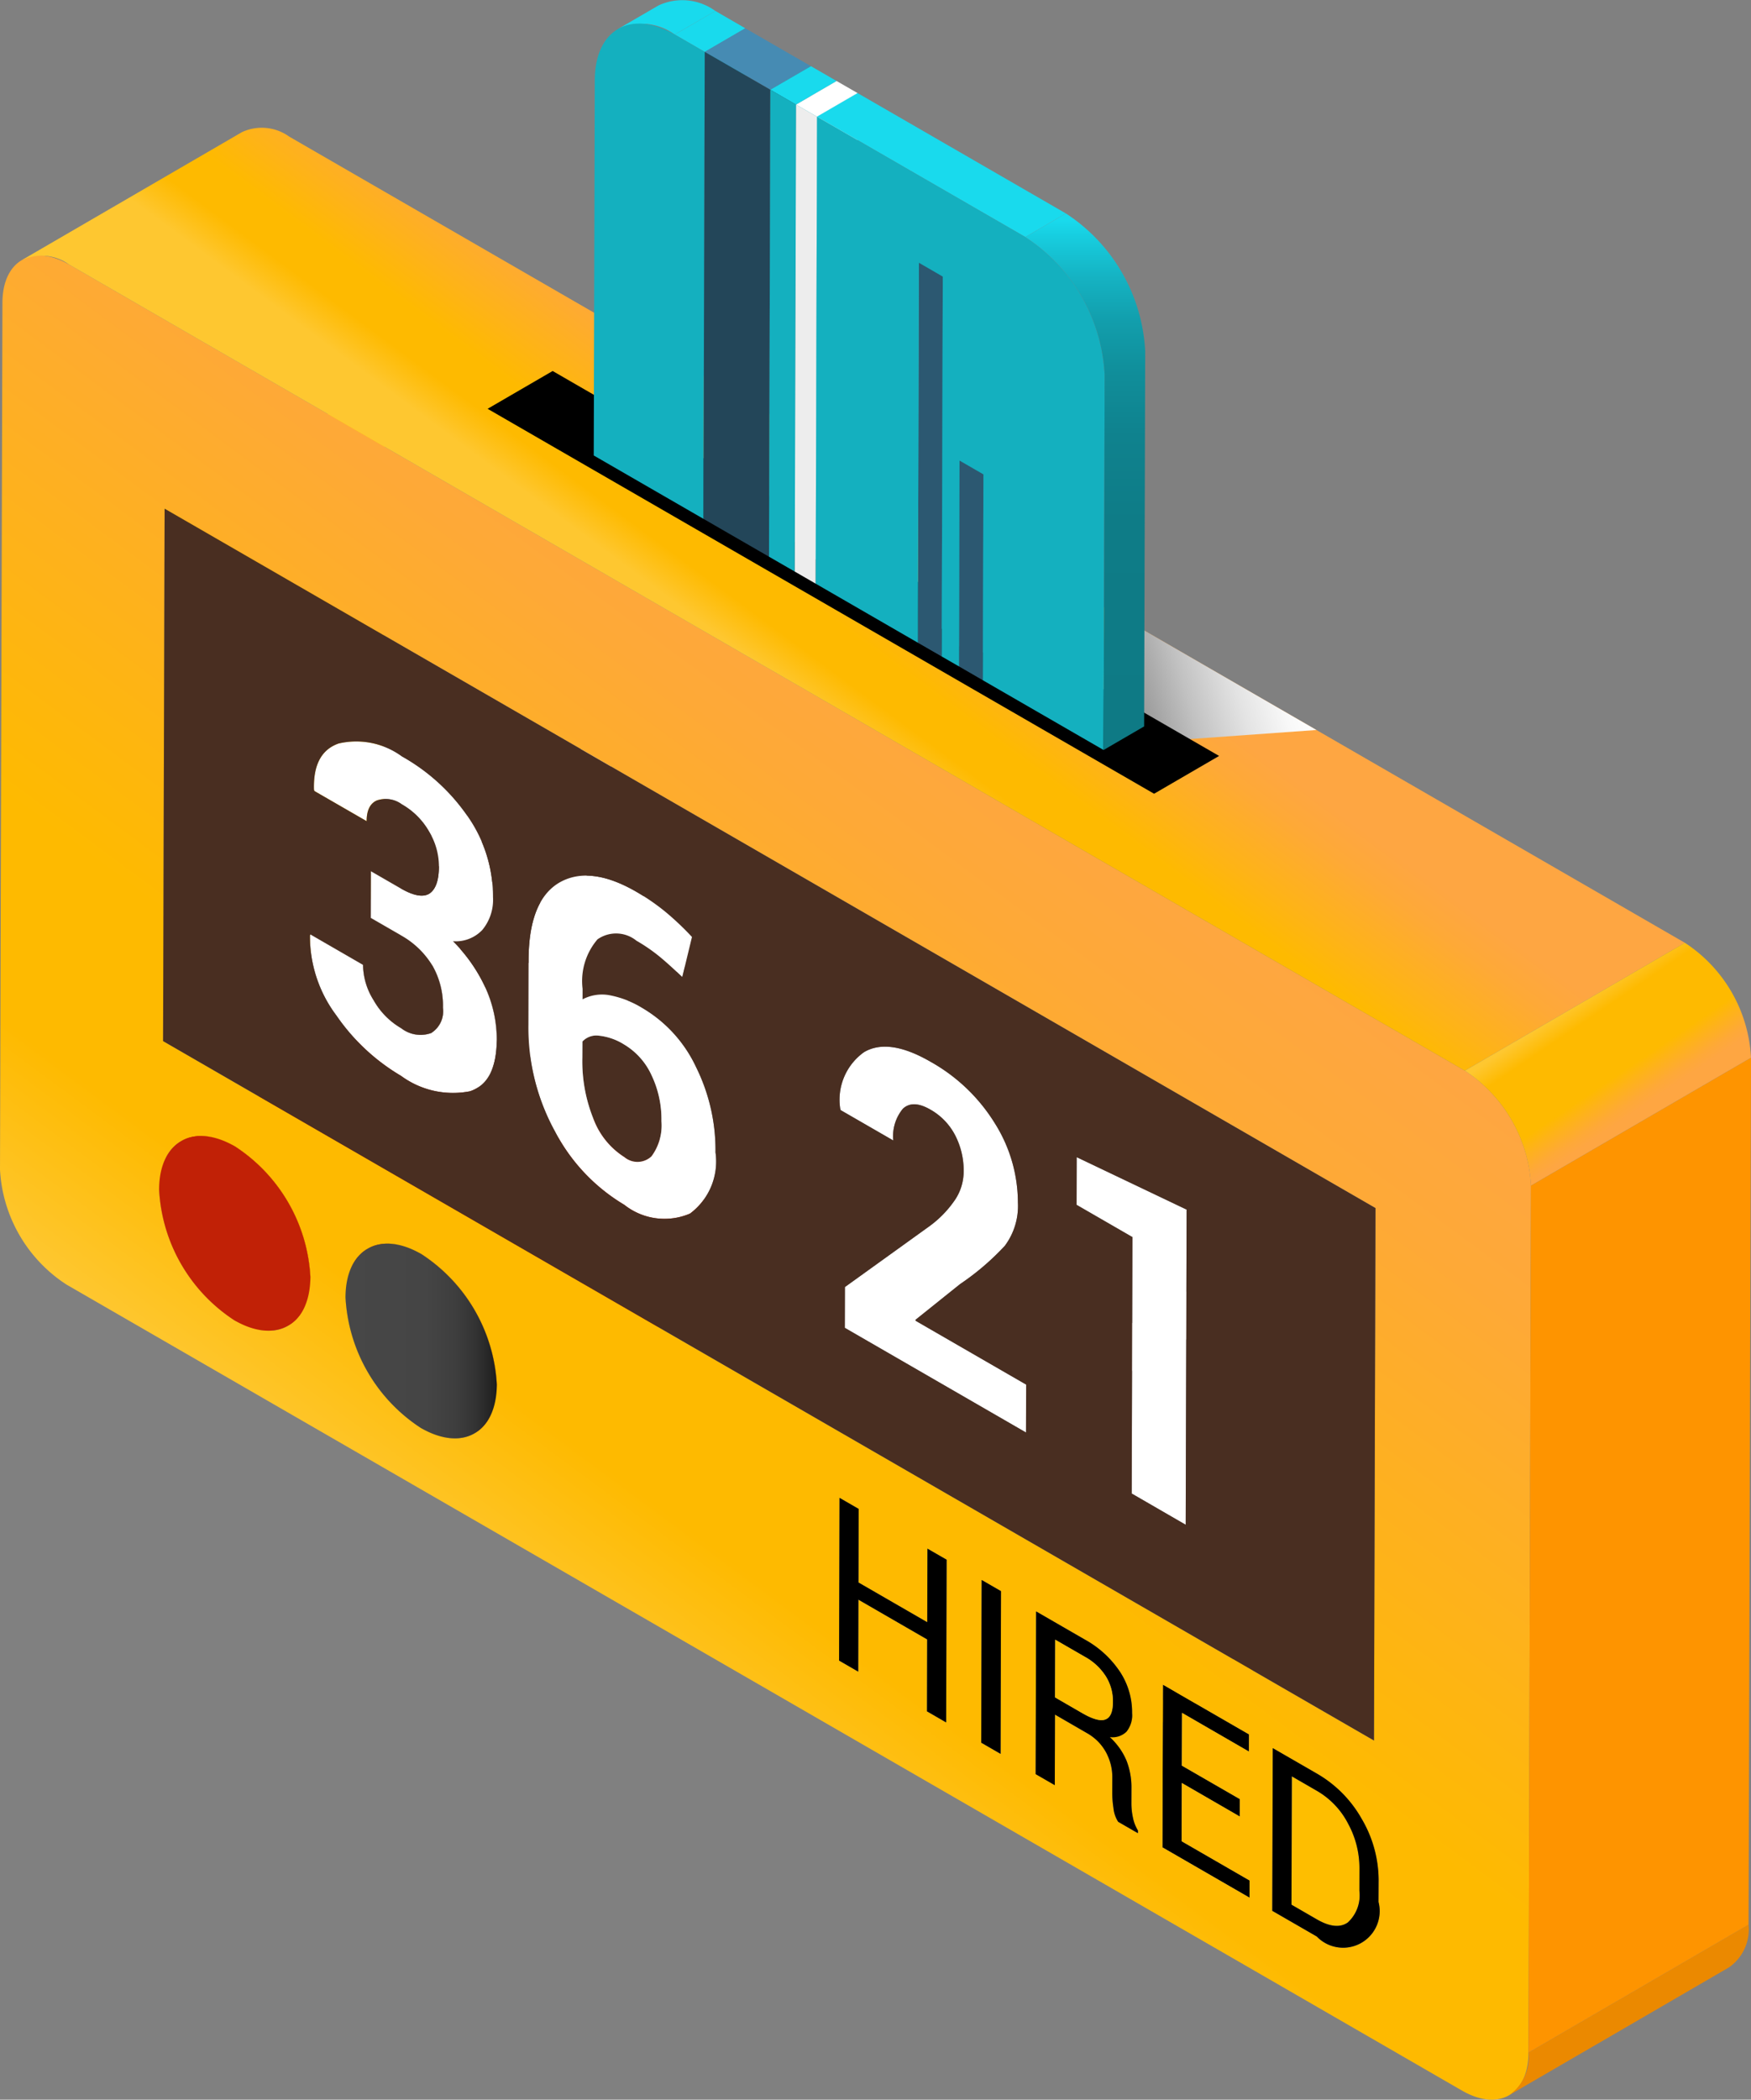 <?xml version="1.0" encoding="UTF-8"?> <svg xmlns="http://www.w3.org/2000/svg" xmlns:xlink="http://www.w3.org/1999/xlink" viewBox="0 0 70.481 84.48"><rect x="0" y="0" width="70.481" height="84.48" fill="#808080" stroke="none"/> <defs> <style> .cls-1 { isolation: isolate; } .cls-2 { fill: #febe00; } .cls-3 { fill: #c12106; } .cls-4 { fill: #492e21; } .cls-5 { fill: #fff; } .cls-6 { fill: url(#linear-gradient); } .cls-7 { fill: url(#linear-gradient-2); } .cls-8 { fill: #eb8900; } .cls-9 { fill: #fe9400; } .cls-10 { fill: url(#linear-gradient-3); } .cls-11 { mix-blend-mode: multiply; fill: url(#linear-gradient-4); } .cls-12 { fill: url(#linear-gradient-5); } .cls-13 { fill: #19daed; } .cls-14 { fill: #14b0bf; } .cls-15 { fill: #234659; } .cls-16 { fill: #468bb3; } .cls-17 { fill: #ededed; } .cls-18 { fill: #2c5871; } .cls-19 { fill: url(#linear-gradient-6); } </style> <linearGradient id="linear-gradient" x1="18.769" y1="63.638" x2="42.859" y2="31.12" gradientUnits="userSpaceOnUse"> <stop offset="0" stop-color="#fec730"></stop> <stop offset="0.174" stop-color="#feba00"></stop> <stop offset="0.355" stop-color="#feba00"></stop> <stop offset="0.551" stop-color="#feb318"></stop> <stop offset="0.838" stop-color="#fea937"></stop> <stop offset="1" stop-color="#fea642"></stop> </linearGradient> <linearGradient id="linear-gradient-2" x1="13.906" y1="53.955" x2="19.998" y2="53.955" gradientUnits="userSpaceOnUse"> <stop offset="0" stop-color="#474747"></stop> <stop offset="0.533" stop-color="#454545"></stop> <stop offset="0.725" stop-color="#3e3e3e"></stop> <stop offset="0.861" stop-color="#333"></stop> <stop offset="0.971" stop-color="#222"></stop> <stop offset="1" stop-color="#1c1c1c"></stop> </linearGradient> <linearGradient id="linear-gradient-3" x1="31.776" y1="27.672" x2="37.212" y2="20.333" xlink:href="#linear-gradient"></linearGradient> <linearGradient id="linear-gradient-4" x1="45.18" y1="28.098" x2="52.08" y2="26.069" gradientUnits="userSpaceOnUse"> <stop offset="0" stop-color="#8c8c8c"></stop> <stop offset="0.04" stop-color="#939393"></stop> <stop offset="0.349" stop-color="#c1c1c1"></stop> <stop offset="0.623" stop-color="#e3e3e3"></stop> <stop offset="0.85" stop-color="#f8f8f8"></stop> <stop offset="1" stop-color="#fff"></stop> </linearGradient> <linearGradient id="linear-gradient-5" x1="63.34" y1="40.367" x2="66.141" y2="44.501" gradientUnits="userSpaceOnUse"> <stop offset="0" stop-color="#fec730"></stop> <stop offset="0.174" stop-color="#feba00"></stop> <stop offset="0.674" stop-color="#feba00"></stop> <stop offset="0.773" stop-color="#feb318"></stop> <stop offset="0.918" stop-color="#fea937"></stop> <stop offset="1" stop-color="#fea642"></stop> </linearGradient> <linearGradient id="linear-gradient-6" x1="43.685" y1="8.839" x2="43.685" y2="29.231" gradientUnits="userSpaceOnUse"> <stop offset="0" stop-color="#19daed"></stop> <stop offset="0.034" stop-color="#17cddf"></stop> <stop offset="0.112" stop-color="#15b3c3"></stop> <stop offset="0.201" stop-color="#129eac"></stop> <stop offset="0.303" stop-color="#108e9a"></stop> <stop offset="0.427" stop-color="#0f828e"></stop> <stop offset="0.595" stop-color="#0e7c87"></stop> <stop offset="1" stop-color="#0e7a85"></stop> </linearGradient> </defs> <g class="cls-1"> <g id="Слой_2" data-name="Слой 2"> <g id="Layer_1" data-name="Layer 1"> <g> <path class="cls-2" d="M15.263,42.714a6.688,6.688,0,0,0,3.03,5.26l-8.858,5.149a6.687,6.687,0,0,1-3.03-5.261Q10.831,45.286,15.263,42.714Z"></path> <path class="cls-2" d="M16.149,40.764a2.125,2.125,0,0,0-.887,1.95q-4.431,2.572-8.858,5.147a2.125,2.125,0,0,1,.887-1.949C9.948,44.367,13.492,42.308,16.149,40.764Z"></path> <path class="cls-2" d="M18.293,47.974a2.147,2.147,0,0,0,2.169.212l-8.858,5.15a2.155,2.155,0,0,1-2.169-.214C12.092,51.577,15.635,49.518,18.293,47.974Z"></path> <path class="cls-3" d="M7.291,45.912l8.858-5.148a2.149,2.149,0,0,1,2.164.211L9.455,46.123A2.144,2.144,0,0,0,7.291,45.912Z"></path> <path class="cls-2" d="M22.766,47.045a6.687,6.687,0,0,0,3.031,5.261l-8.858,5.147a6.69,6.69,0,0,1-3.032-5.261q2.215-1.288,4.43-2.574Q20.551,48.332,22.766,47.045Z"></path> <path class="cls-3" d="M20.462,48.185l-8.858,5.15a2.139,2.139,0,0,0,.891-1.959,6.693,6.693,0,0,0-3.039-5.254l8.858-5.148a6.695,6.695,0,0,1,3.039,5.255A2.133,2.133,0,0,1,20.462,48.185Z"></path> <path class="cls-2" d="M23.652,45.096a2.126,2.126,0,0,0-.887,1.949q-2.215,1.286-4.43,2.573-2.216,1.288-4.43,2.574a2.127,2.127,0,0,1,.888-1.949C17.452,48.699,20.995,46.641,23.652,45.096Z"></path> <path class="cls-2" d="M25.797,52.306a2.152,2.152,0,0,0,2.169.213l-8.858,5.148a2.155,2.155,0,0,1-2.169-.214C19.595,55.908,23.138,53.85,25.797,52.306Z"></path> <path class="cls-3" d="M14.794,50.243l8.858-5.147a2.145,2.145,0,0,1,2.163.211l-8.859,5.147A2.143,2.143,0,0,0,14.794,50.243Z"></path> <path class="cls-3" d="M27.966,52.519l-8.858,5.148a2.136,2.136,0,0,0,.891-1.958,6.695,6.695,0,0,0-3.042-5.255l8.859-5.147a6.695,6.695,0,0,1,3.041,5.254A2.138,2.138,0,0,1,27.966,52.519Z"></path> <polygon class="cls-2" points="6.626 20.466 15.484 15.318 15.424 36.739 6.564 41.887 6.626 20.466"></polygon> <polygon class="cls-2" points="41.687 71.382 50.544 66.233 51.315 66.679 42.457 71.826 41.687 71.382"></polygon> <polygon points="50.275 69.782 50.273 70.475 47.578 68.917 47.57 71.039 49.906 72.387 49.904 73.088 47.569 71.738 47.563 74.082 50.298 75.661 50.297 76.352 46.79 74.328 46.81 67.781 50.275 69.782"></polygon> <path class="cls-4" d="M21.334,32.494a5.291,5.291,0,0,0,1.068,3.222q-4.428,2.574-8.857,5.147a5.287,5.287,0,0,1-1.068-3.221C15.134,36.099,18.676,34.039,21.334,32.494Zm-8.816,5.137.503-.293.522-.303.537-.312.55-.32.561-.325.568-.33.574-.332.575-.335.576-.336.572-.332.569-.33.559-.326.552-.319.536-.312.522-.303.504-.294-.504.294-.522.303-.536.312-.552.319-.559.326-.569.33-.572.332-.576.336-.575.335-.574.332-.568.33-.561.325-.55.32-.537.312-.522.303-.503.293Z"></path> <polygon class="cls-4" points="12.493 37.596 21.352 32.448 21.334 32.494 12.477 37.643 12.493 37.596"></polygon> <path class="cls-4" d="M22.402,35.716A8.234,8.234,0,0,0,25,38.139q-4.428,2.575-8.857,5.148a8.215,8.215,0,0,1-2.598-2.424Q17.972,38.29,22.402,35.716Z"></path> <path class="cls-5" d="M14.612,38.819l8.857-5.147a2.739,2.739,0,0,0,.43,1.43L15.041,40.249A2.723,2.723,0,0,1,14.612,38.819Z"></path> <polygon class="cls-5" points="12.493 37.596 21.352 32.448 23.47 33.672 14.612 38.819 12.493 37.596"></polygon> <path class="cls-5" d="M26.255,36.394l-8.858,5.147c-.013.006-.024.014-.036.019a1.267,1.267,0,0,1-1.213-.193A3.006,3.006,0,0,1,15.041,40.249l8.858-5.147a3.006,3.006,0,0,0,1.106,1.119,1.27,1.27,0,0,0,1.213.193A.408.408,0,0,0,26.255,36.394Z"></path> <path class="cls-4" d="M25,38.139a3.524,3.524,0,0,0,2.772.621l-8.857,5.148a3.531,3.531,0,0,1-2.771-.621Q20.569,40.712,25,38.139Z"></path> <path class="cls-4" d="M27.772,38.76a1.366,1.366,0,0,0,.273-.122l-8.857,5.147a1.414,1.414,0,0,1-.274.123C21.57,42.363,24.967,40.019,27.772,38.76Z"></path> <polygon class="cls-4" points="14.922 36.931 23.78 31.783 24.984 32.477 16.125 37.625 14.922 36.931"></polygon> <polygon class="cls-4" points="14.926 35.049 23.785 29.901 23.78 31.783 14.922 36.931 14.926 35.049"></polygon> <path class="cls-4" d="M26.688,35.399a1.065,1.065,0,0,1-.433.995l-8.858,5.147a1.068,1.068,0,0,0,.434-.995,3.267,3.267,0,0,0-.43-1.706q4.427-2.574,8.858-5.148A3.276,3.276,0,0,1,26.688,35.399Z"></path> <polygon class="cls-5" points="14.926 35.049 23.785 29.901 24.989 30.596 16.131 35.744 14.926 35.049"></polygon> <path class="cls-5" d="M28.045,38.638l-8.857,5.147a2.091,2.091,0,0,0,.809-1.958,5.035,5.035,0,0,0-.453-2.081l8.858-5.147a5.034,5.034,0,0,1,.453,2.08A2.091,2.091,0,0,1,28.045,38.638Z"></path> <polygon class="cls-5" points="41.305 55.709 50.164 50.56 50.157 52.488 41.299 57.636 41.305 55.709"></polygon> <path class="cls-6" d="M58.961,43.079,42.004,33.29l-5.28-3.049-1.045-.602-.752-.435-1.043-.603-4.455-2.571-.914-.528-1.124-.649-2.865-1.653-4.79-2.766-16.947-9.786c-1.478-.852-2.686-.164-2.691,1.532L0,47.062a5.885,5.885,0,0,0,2.671,4.619l56.174,32.431c1.475.854,2.675.17,2.68-1.527l.1-34.883A5.885,5.885,0,0,0,58.961,43.079ZM6.626,20.466l48.74,28.141-.061,21.421L6.564,41.887l.062-21.421Zm2.809,32.656a6.687,6.687,0,0,1-3.03-5.261c.004-1.928,1.373-2.707,3.051-1.738a6.693,6.693,0,0,1,3.039,5.254c-.006,1.938-1.374,2.718-3.059,1.745Zm7.504,4.331a6.69,6.69,0,0,1-3.032-5.261c.006-1.928,1.375-2.707,3.05-1.738a6.695,6.695,0,0,1,3.042,5.255c-.008,1.937-1.376,2.717-3.059,1.744ZM38.084,69.301l-.77-.444.007-2.896-2.769-1.599-.007,2.896-.769-.444.018-6.548.77.445-.009,2.96,2.769,1.599.009-2.96.77.444-.018,6.547Zm2.191,1.266-.779-.45.018-6.546.778.449-.017,6.547Zm5.527,3.191-.795-.459a1.258,1.258,0,0,1-.19-.562,3.981,3.981,0,0,1-.047-.637l.002-.599a2.064,2.064,0,0,0-.264-1.012,1.965,1.965,0,0,0-.729-.742l-1.315-.761-.008,2.84-.77-.444.019-6.547,1.949,1.125a4.04,4.04,0,0,1,1.428,1.305,2.964,2.964,0,0,1,.486,1.666,1.045,1.045,0,0,1-.227.746.806.806,0,0,1-.668.215,2.707,2.707,0,0,1,.672.951,2.95,2.95,0,0,1,.197,1.094l-.002.618a2.697,2.697,0,0,0,.062.58,1.569,1.569,0,0,0,.2.513l-.001.11Zm4.494,2.595L46.79,74.328l.02-6.547,3.466,2.001h0l-.002.692-2.695-1.558-.008,2.122,2.336,1.348-.002.701-2.335-1.35-.007,2.344,2.735,1.579-.001.691Zm5.191.172a1.472,1.472,0,0,1-2.486,1.39l-1.79-1.033.019-6.546,1.789,1.032a5.067,5.067,0,0,1,2.473,4.254l-.004.903Z"></path> <path class="cls-3" d="M9.455,46.123c-1.678-.969-3.047-.189-3.051,1.738a6.687,6.687,0,0,0,3.03,5.261c1.685.973,3.054.192,3.059-1.745A6.693,6.693,0,0,0,9.455,46.123Z"></path> <path class="cls-7" d="M16.956,50.454a6.695,6.695,0,0,1,3.042,5.255c-.008,1.937-1.376,2.717-3.059,1.744a6.69,6.69,0,0,1-3.032-5.261C13.912,50.265,15.281,49.485,16.956,50.454Z"></path> <path class="cls-5" d="M16.177,30.433a7.894,7.894,0,0,1,2.68,2.46,5.637,5.637,0,0,1,.987,3.203,1.901,1.901,0,0,1-.432,1.322,1.476,1.476,0,0,1-1.181.452,6.439,6.439,0,0,1,1.312,1.876,5.035,5.035,0,0,1,.453,2.081c-.005,1.144-.359,1.843-1.082,2.081a3.531,3.531,0,0,1-2.771-.621,8.215,8.215,0,0,1-2.598-2.424,5.287,5.287,0,0,1-1.068-3.221l.017-.047,2.119,1.224a2.723,2.723,0,0,0,.429,1.43,3.006,3.006,0,0,0,1.106,1.119,1.267,1.267,0,0,0,1.213.193,1.037,1.037,0,0,0,.468-1.015,3.247,3.247,0,0,0-.428-1.706A3.433,3.433,0,0,0,16.125,37.625l-1.203-.694.004-1.882,1.205.695c.522.302.907.367,1.157.206.249-.169.378-.529.379-1.093a2.724,2.724,0,0,0-.389-1.389,2.93,2.93,0,0,0-1.105-1.108,1.095,1.095,0,0,0-1.005-.155c-.274.119-.41.4-.411.833l-2.103-1.213-.017-.056q-.044-1.496.994-1.856A3.114,3.114,0,0,1,16.177,30.433Z"></path> <path class="cls-4" d="M25.123,42.025a2.782,2.782,0,0,1,1.099,1.226,4.12,4.12,0,0,1,.403,1.859,2.085,2.085,0,0,1-.404,1.419.822.822,0,0,1-1.085.029,3.112,3.112,0,0,1-1.234-1.506,6.189,6.189,0,0,1-.46-2.502l.003-.645a.765.765,0,0,1,.659-.236A2.379,2.379,0,0,1,25.123,42.025Z"></path> <polygon points="38.103 62.754 38.084 69.301 37.314 68.856 37.32 65.961 34.552 64.362 34.545 67.258 33.775 66.813 33.793 60.266 34.564 60.711 34.555 63.671 37.323 65.269 37.332 62.31 38.103 62.754"></polygon> <polygon points="40.292 64.019 40.275 70.566 39.496 70.116 39.514 63.57 40.292 64.019"></polygon> <path d="M45.604,73.135a1.569,1.569,0,0,0,.2.513l-.001.11-.795-.459a1.246,1.246,0,0,1-.19-.562,3.981,3.981,0,0,1-.047-.637l.002-.599a2.064,2.064,0,0,0-.264-1.012,1.965,1.965,0,0,0-.729-.742l-1.315-.761-.008,2.84-.77-.444.019-6.547,1.949,1.125a4.04,4.04,0,0,1,1.428,1.305,2.964,2.964,0,0,1,.486,1.666,1.045,1.045,0,0,1-.227.746.806.806,0,0,1-.668.215,2.707,2.707,0,0,1,.672.951,2.95,2.95,0,0,1,.197,1.094l-.002.618A2.697,2.697,0,0,0,45.604,73.135Zm-1.097-3.959c.191-.073.289-.312.29-.699a1.891,1.891,0,0,0-.278-1.02,2.329,2.329,0,0,0-.865-.805l-1.18-.681-.007,2.322,1.1.636c.433.25.755.334.94.246Z"></path> <path class="cls-2" d="M44.519,67.457a1.891,1.891,0,0,1,.278,1.02c-.001.387-.099.626-.29.699-.185.088-.508.004-.94-.246l-1.1-.636.007-2.322,1.18.681A2.329,2.329,0,0,1,44.519,67.457Z"></path> <path class="cls-5" d="M28.022,42.942a7.521,7.521,0,0,1,.778,3.423,2.611,2.611,0,0,1-1.027,2.464,2.606,2.606,0,0,1-2.644-.353,7.446,7.446,0,0,1-2.788-2.948,8.67,8.67,0,0,1-1.072-4.287l.006-2.618q.009-2.38,1.23-3.106c.82-.477,1.858-.358,3.103.36a8.882,8.882,0,0,1,1.169.806,11.38,11.38,0,0,1,1.075,1.017l-.39,1.612c-.346-.327-.643-.6-.915-.823a6.936,6.936,0,0,0-.93-.639,1.3,1.3,0,0,0-1.567-.055,2.58,2.58,0,0,0-.601,1.989l-.001.425a1.685,1.685,0,0,1,1.044-.173,3.904,3.904,0,0,1,1.357.517A5.425,5.425,0,0,1,28.022,42.942Zm-1.802,3.587a2.085,2.085,0,0,0,.404-1.419,4.12,4.12,0,0,0-.403-1.859,2.782,2.782,0,0,0-1.099-1.226,2.379,2.379,0,0,0-1.02-.356.765.765,0,0,0-.659.236l-.003.645a6.189,6.189,0,0,0,.46,2.502,3.112,3.112,0,0,0,1.234,1.506.822.822,0,0,0,1.085-.029Z"></path> <path class="cls-2" d="M53.019,72.06a3.234,3.234,0,0,1,1.249,1.321,3.734,3.734,0,0,1,.453,1.794l-.002.904a1.483,1.483,0,0,1-.462,1.267c-.306.221-.724.183-1.253-.123l-1.019-.589.014-5.164Z"></path> <path d="M54.815,73.188a4.856,4.856,0,0,1,.677,2.433l-.004.903a1.472,1.472,0,0,1-2.486,1.39l-1.79-1.033.019-6.546,1.789,1.032A4.823,4.823,0,0,1,54.815,73.188Zm-.097,2.891.002-.904a3.734,3.734,0,0,0-.453-1.794,3.234,3.234,0,0,0-1.249-1.321l-1.02-.59-.014,5.164,1.019.589c.529.306.947.344,1.253.123a1.483,1.483,0,0,0,.462-1.267Z"></path> <path class="cls-8" d="M69.604,79.151q-4.427,2.574-8.858,5.147a1.867,1.867,0,0,0,.779-1.714l8.858-5.147A1.869,1.869,0,0,1,69.604,79.151Z"></path> <path class="cls-5" d="M37.452,42.716a7.128,7.128,0,0,1,2.598,2.487,5.997,5.997,0,0,1,.923,3.175,2.68,2.68,0,0,1-.527,1.746,10.317,10.317,0,0,1-1.798,1.538l-1.796,1.438.007.042,4.446,2.566-.006,1.927-7.293-4.211.004-1.642,3.384-2.434a4.287,4.287,0,0,0,1.069-1.108,2.054,2.054,0,0,0,.326-1.114,3.075,3.075,0,0,0-.332-1.43,2.511,2.511,0,0,0-1.01-1.055c-.476-.274-.837-.278-1.102-.036a1.734,1.734,0,0,0-.389,1.28l-2.119-1.222-.017-.065a2.348,2.348,0,0,1,.963-2.269Q35.774,41.751,37.452,42.716Z"></path> <polygon class="cls-5" points="47.764 48.668 47.727 61.348 45.554 60.092 45.583 49.773 43.335 48.476 43.34 46.559 47.764 48.668"></polygon> <path class="cls-4" d="M6.626,20.466l48.74,28.141-.061,21.421L6.564,41.887Zm12.288,23.442c.723-.238,1.077-.938,1.082-2.081a5.035,5.035,0,0,0-.453-2.081,6.439,6.439,0,0,0-1.312-1.876,1.476,1.476,0,0,0,1.181-.452,1.901,1.901,0,0,0,.432-1.322,5.637,5.637,0,0,0-.987-3.203,7.894,7.894,0,0,0-2.68-2.46,3.114,3.114,0,0,0-2.545-.519q-1.037.359-.994,1.856l.017.056,2.103,1.213c.001-.433.138-.714.411-.833a1.095,1.095,0,0,1,1.005.155,2.93,2.93,0,0,1,1.105,1.108,2.724,2.724,0,0,1,.389,1.389c-.001.564-.13.924-.379,1.093-.25.161-.635.096-1.157-.206l-1.205-.695-.004,1.882,1.203.694a3.433,3.433,0,0,1,1.275,1.216,3.267,3.267,0,0,1,.43,1.706,1.042,1.042,0,0,1-.47,1.015,1.267,1.267,0,0,1-1.213-.193A3.006,3.006,0,0,1,15.041,40.249a2.723,2.723,0,0,1-.429-1.43l-2.119-1.224-.017.047a5.287,5.287,0,0,0,1.068,3.221,8.215,8.215,0,0,0,2.598,2.424,3.531,3.531,0,0,0,2.771.621Zm8.859,4.921a2.611,2.611,0,0,0,1.027-2.464,7.521,7.521,0,0,0-.778-3.423,5.425,5.425,0,0,0-2.172-2.39,3.904,3.904,0,0,0-1.357-.517,1.685,1.685,0,0,0-1.044.173l.001-.425a2.58,2.58,0,0,1,.601-1.989,1.3,1.3,0,0,1,1.567.055,6.936,6.936,0,0,1,.93.639c.273.224.569.496.915.823l.39-1.612a11.38,11.38,0,0,0-1.075-1.017,8.882,8.882,0,0,0-1.169-.806c-1.245-.719-2.283-.837-3.103-.36q-1.22.725-1.23,3.106l-.006,2.618a8.67,8.67,0,0,0,1.072,4.287,7.446,7.446,0,0,0,2.788,2.948,2.606,2.606,0,0,0,2.644.353Zm13.525,8.807.006-1.927-4.446-2.566-.007-.042,1.796-1.438a10.317,10.317,0,0,0,1.798-1.538,2.68,2.68,0,0,0,.527-1.746,5.997,5.997,0,0,0-.923-3.175,7.128,7.128,0,0,0-2.598-2.487q-1.674-.967-2.668-.386a2.348,2.348,0,0,0-.963,2.269l.017.065,2.119,1.222a1.734,1.734,0,0,1,.389-1.28c.265-.242.626-.237,1.102.036a2.511,2.511,0,0,1,1.01,1.055,3.075,3.075,0,0,1,.332,1.43,2.061,2.061,0,0,1-.325,1.114,4.308,4.308,0,0,1-1.07,1.108l-3.384,2.434-.004,1.642,7.293,4.211Zm6.428,3.712.037-12.68-4.424-2.109-.005,1.917,2.248,1.298-.029,10.318,2.173,1.256Z"></path> <polygon class="cls-9" points="61.624 47.702 70.481 42.555 70.383 77.437 61.524 82.585 61.624 47.702"></polygon> <path class="cls-10" d="M50.861,28.143l-5.279-3.049-1.045-.604-.752-.434-1.043-.604-4.455-2.57-.914-.528-1.124-.649-2.864-1.653-4.792-2.767L11.647,5.5a1.895,1.895,0,0,0-1.907-.184L.881,10.464a1.895,1.895,0,0,1,1.907.184l16.947,9.786,4.79,2.766,2.864,1.653,1.125.649.914.528,4.455,2.571,1.043.603.752.435,1.045.602,5.28,3.049,16.957,9.789,8.857-5.147Z"></path> <polygon class="cls-11" points="44.797 24.641 44.797 29.957 52.99 29.371 44.797 24.641"></polygon> <path class="cls-12" d="M58.961,43.079l8.857-5.147a5.881,5.881,0,0,1,2.663,4.623l-8.857,5.147A5.885,5.885,0,0,0,58.961,43.079Z"></path> <polygon points="49.071 30.415 46.454 31.936 19.627 16.448 22.245 14.927 49.071 30.415"></polygon> <g> <g class="cls-1"> <path class="cls-13" d="M24.878,1.165l1.632-.948a2.264,2.264,0,0,1,2.284.224l-1.633.949A2.268,2.268,0,0,0,24.878,1.165Z"></path> <polygon class="cls-14" points="28.367 2.087 29.999 1.138 29.946 19.927 28.314 20.875 28.367 2.087"></polygon> <polygon class="cls-13" points="27.161 1.39 28.794 0.44 29.999 1.138 28.367 2.087 27.161 1.39"></polygon> <path class="cls-14" d="M27.161,1.39l1.206.697L28.314,20.875l-4.415-2.549.042-15.101C23.947,1.186,25.387.366,27.161,1.39Z"></path> <polygon class="cls-15" points="31.008 3.61 32.64 2.661 32.587 21.45 30.954 22.399 31.008 3.61"></polygon> <polygon class="cls-16" points="28.367 2.087 29.999 1.138 32.64 2.661 31.008 3.61 28.367 2.087"></polygon> <polygon class="cls-15" points="31.008 3.61 30.954 22.399 28.314 20.875 28.367 2.087 31.008 3.61"></polygon> </g> <g class="cls-1"> <polygon class="cls-13" points="31.008 3.61 32.64 2.662 33.676 3.26 32.043 4.209 31.008 3.61"></polygon> <polygon class="cls-14" points="32.043 4.209 33.676 3.26 33.622 22.049 31.99 22.997 32.043 4.209"></polygon> <polygon class="cls-14" points="31.008 3.61 32.043 4.209 31.99 22.997 30.954 22.399 31.008 3.61"></polygon> </g> <g class="cls-1"> <polygon class="cls-5" points="32.887 4.695 34.52 3.746 34.466 22.535 32.833 23.484 32.887 4.695"></polygon> <polygon class="cls-5" points="32.043 4.209 33.676 3.26 34.52 3.746 32.887 4.695 32.043 4.209"></polygon> <polygon class="cls-17" points="32.887 4.695 32.833 23.484 31.99 22.997 32.043 4.209 32.887 4.695"></polygon> </g> <g class="cls-1"> <polygon class="cls-14" points="36.988 10.57 38.621 9.621 38.578 24.909 36.944 25.859 36.988 10.57"></polygon> <polygon class="cls-18" points="37.949 11.126 39.582 10.177 39.539 25.464 37.905 26.413 37.949 11.126"></polygon> <polygon class="cls-14" points="38.624 18.529 40.258 17.581 40.234 25.866 38.602 26.814 38.624 18.529"></polygon> <polygon class="cls-18" points="39.586 19.084 39.562 27.37 38.602 26.814 38.624 18.529 39.586 19.084"></polygon> <polygon class="cls-18" points="39.586 19.084 41.22 18.135 41.195 26.421 39.562 27.37 39.586 19.084"></polygon> <polygon class="cls-18" points="38.624 18.529 40.258 17.581 41.22 18.135 39.586 19.084 38.624 18.529"></polygon> <polygon class="cls-18" points="36.988 10.57 38.621 9.621 39.582 10.177 37.949 11.126 36.988 10.57"></polygon> <polygon class="cls-18" points="37.949 11.126 37.905 26.413 36.944 25.859 36.988 10.57 37.949 11.126"></polygon> <polygon class="cls-13" points="32.887 4.695 34.52 3.746 42.904 8.588 41.272 9.537 32.887 4.695"></polygon> <path class="cls-14" d="M41.272,9.537a7.044,7.044,0,0,1,3.192,5.537l-.043,15.102-4.86-2.806.024-8.286-.962-.555-.022,8.285-.696-.401.044-15.287-.961-.556-.044,15.289-4.111-2.375.054-18.789Z"></path> <path class="cls-19" d="M42.904,8.588l-1.632.949a7.044,7.044,0,0,1,3.192,5.537l-.043,15.102,1.632-.949.043-15.101A7.041,7.041,0,0,0,42.904,8.588Z"></path> </g> </g> </g> </g> </g> </g> </svg> 